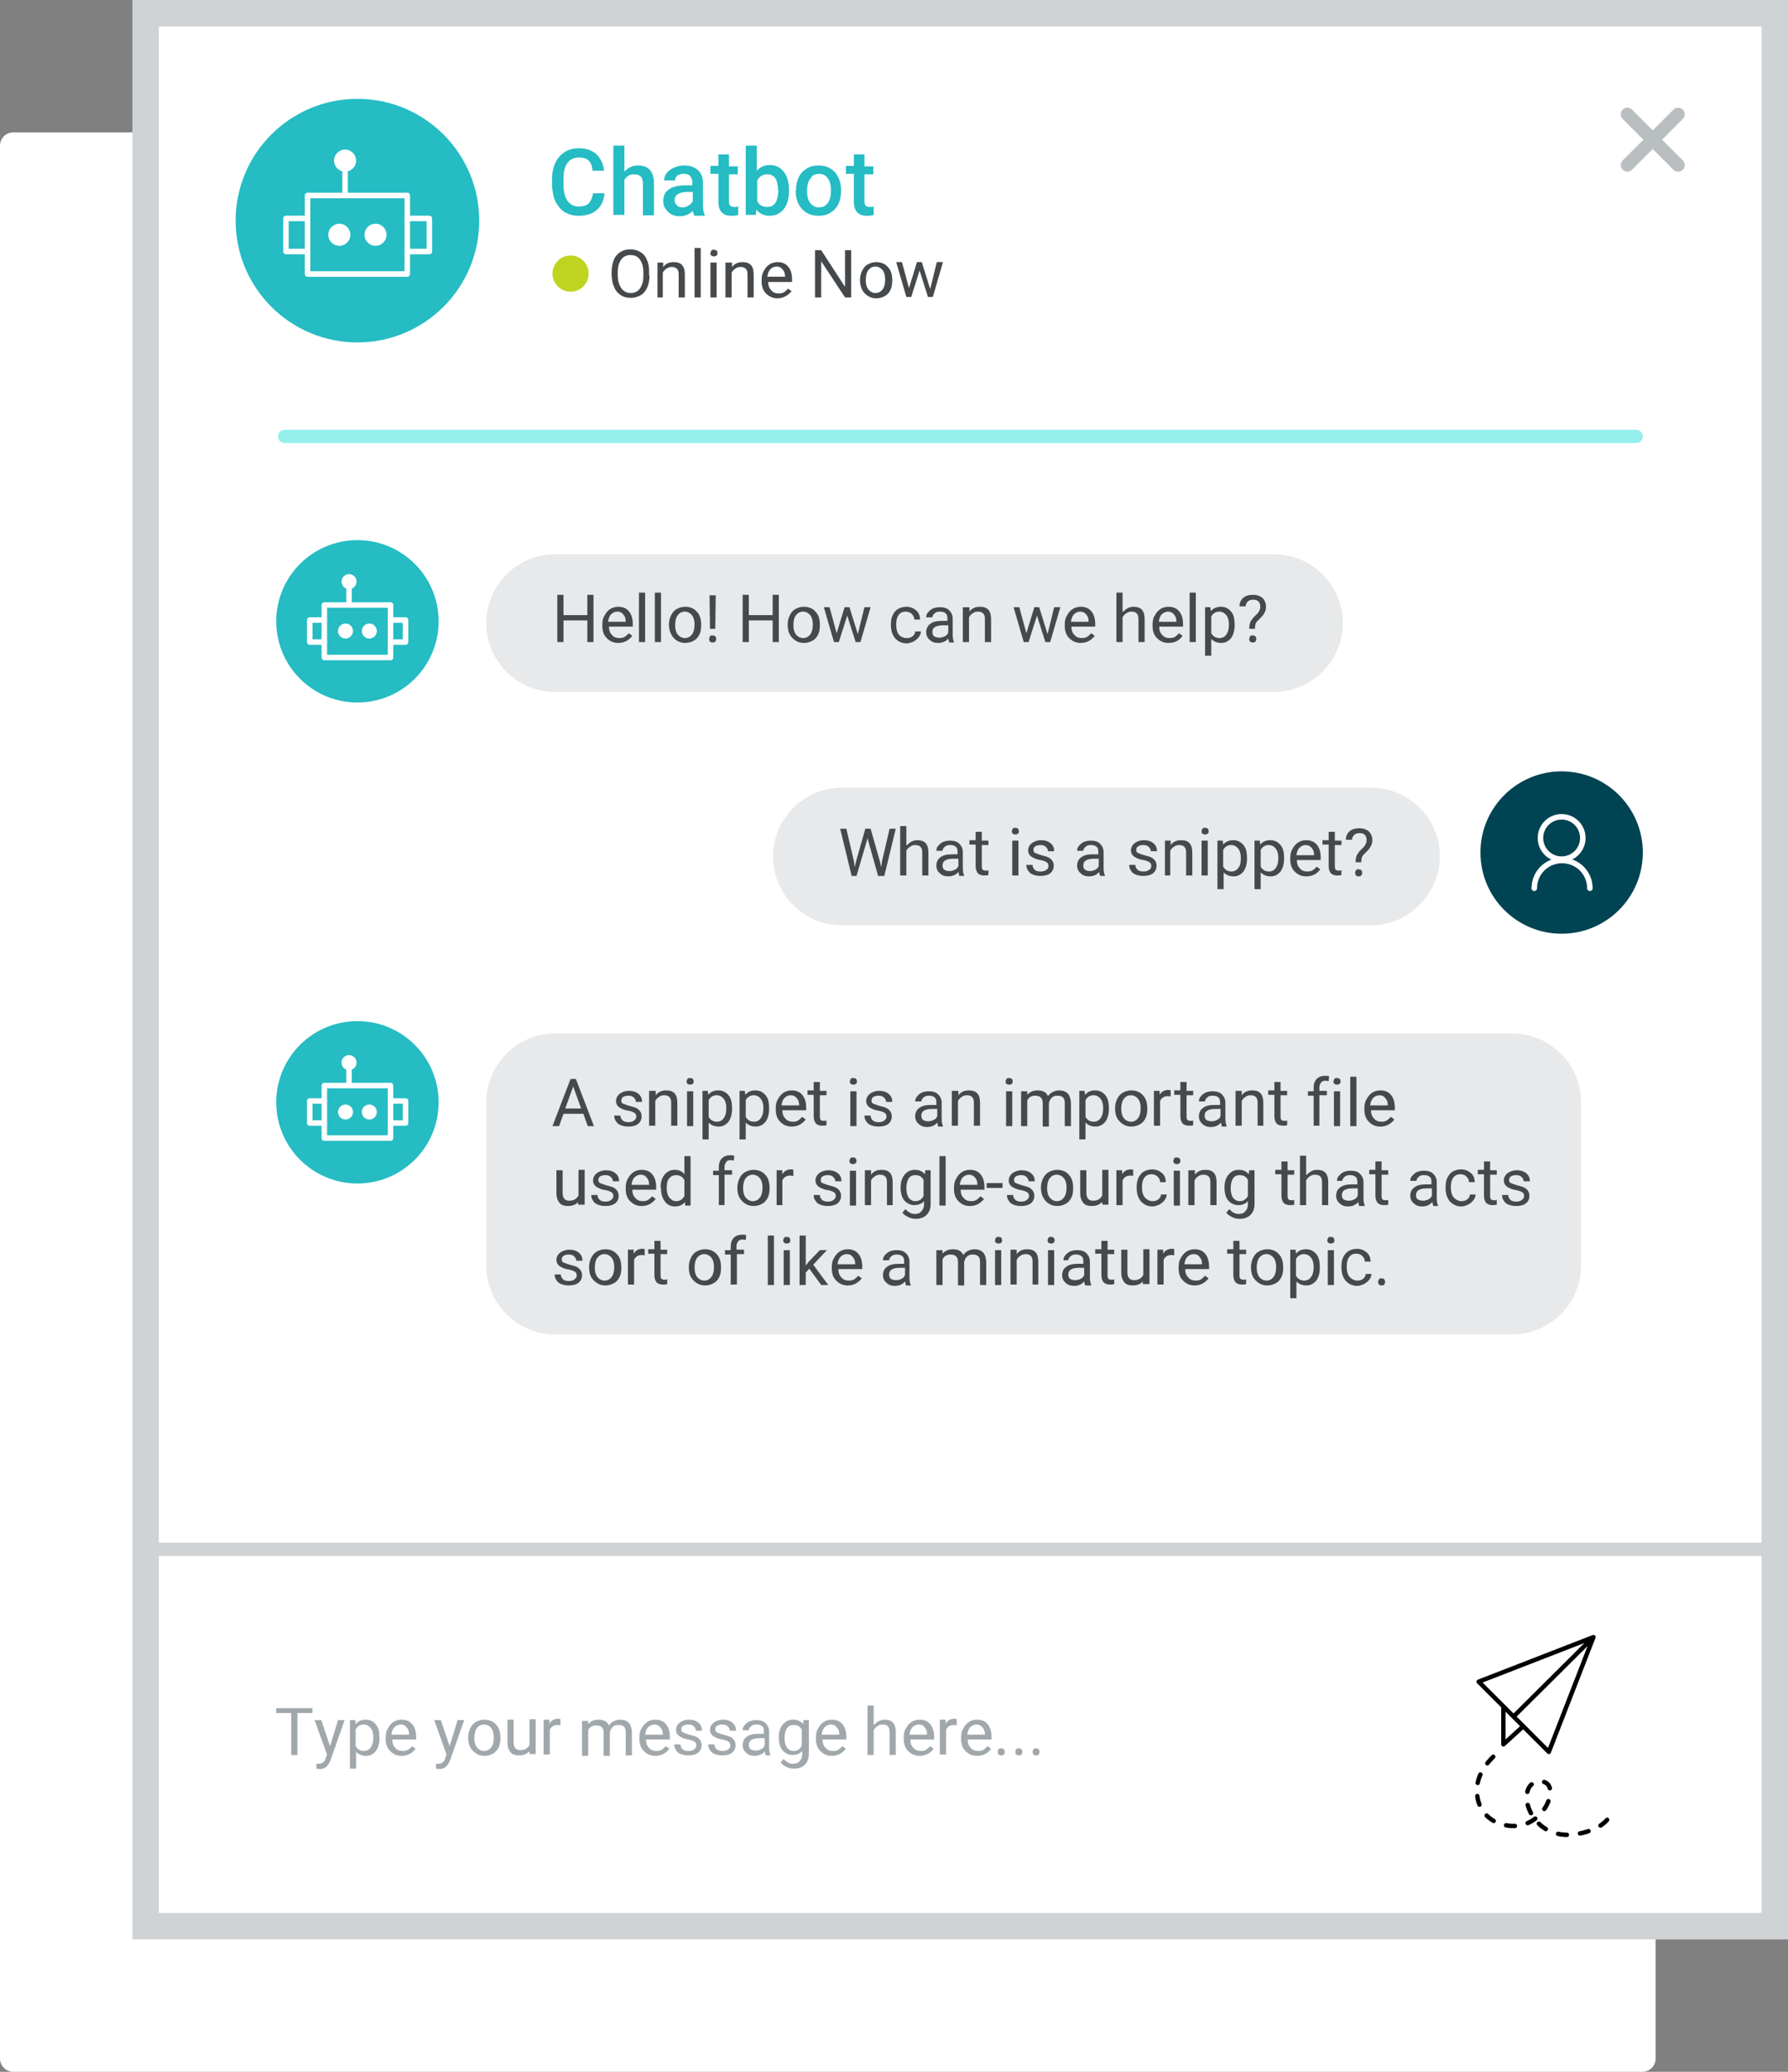 <svg xmlns="http://www.w3.org/2000/svg" width="405.2" height="469.5" overflow="visible">
  <rect width="100%" height="100%" fill="#808080" stroke="none"/>
  <defs/>
  <style>
    .st2{fill:#25bcc3}.st3{fill:#45494c}.st6{fill:#e8e9ea}.st7{fill:#a1a8ac}.st11,.st12,.st8{fill:none;stroke:#000;stroke-linecap:round;stroke-linejoin:round;stroke-miterlimit:10}.st11,.st12{stroke:#b9bec1;stroke-width:3}.st12{stroke:#fff;stroke-width:1.25}.st13{fill:#fff}
  </style>
  <g fill="#fff" stroke-width="6" stroke-miterlimit="10">
    <path stroke="#fff" stroke-linecap="round" stroke-linejoin="round" d="M3 33h369.2v433.5H3z"/>
    <path stroke="#d0d3d5" d="M33 3h369.2v433.5H33z"/>
  </g>
  <path class="st2" d="M137 43.9c-.2 1.6-.7 2.8-1.8 3.7-1 .9-2.4 1.3-4.1 1.3-1.2 0-2.2-.3-3.1-.8-.9-.6-1.6-1.4-2.1-2.4s-.7-2.2-.8-3.6v-1.4c0-1.4.2-2.6.7-3.7.5-1.1 1.2-1.9 2.1-2.5.9-.6 2-.9 3.2-.9 1.6 0 3 .4 4 1.3s1.6 2.2 1.8 3.8h-2.6c-.1-1.1-.4-1.8-.9-2.3-.5-.5-1.2-.7-2.2-.7-1.1 0-2 .4-2.6 1.2-.6.8-.9 2-.9 3.6v1.3c0 1.6.3 2.8.9 3.7.6.8 1.4 1.3 2.5 1.3 1 0 1.8-.2 2.3-.7s.8-1.2 1-2.3h2.6zM141.5 38.9c.8-.9 1.8-1.4 3.1-1.4 2.4 0 3.6 1.4 3.6 4.1v7.2h-2.5v-7.2c0-.8-.2-1.3-.5-1.6-.3-.3-.8-.5-1.5-.5-1 0-1.7.4-2.2 1.3v7.9H139V33h2.5v5.9zM157.3 48.8c-.1-.2-.2-.6-.3-1-.8.8-1.8 1.2-2.9 1.2-1.1 0-2-.3-2.7-1s-1.1-1.4-1.1-2.4c0-1.2.4-2.1 1.3-2.7.9-.6 2.1-.9 3.8-.9h1.5v-.7c0-.6-.2-1-.5-1.4s-.8-.5-1.5-.5c-.6 0-1 .1-1.4.4-.4.3-.5.6-.5 1.1h-2.5c0-.6.2-1.2.6-1.7s1-.9 1.6-1.2c.7-.3 1.5-.5 2.3-.5 1.3 0 2.3.3 3.1 1s1.2 1.6 1.2 2.8v5c0 1 .1 1.8.4 2.4v.2h-2.4zm-2.7-1.8c.5 0 1-.1 1.4-.4.4-.2.8-.6 1-1v-2.1h-1.3c-.9 0-1.6.2-2.1.5s-.7.8-.7 1.4c0 .5.2.9.5 1.1.2.3.7.5 1.2.5zM165.2 35v2.7h2v1.8h-2v6.2c0 .4.1.7.3.9.2.2.5.3.9.3.3 0 .6 0 .9-.1v1.9c-.6.2-1.1.2-1.6.2-1.9 0-2.9-1.1-2.9-3.2v-6.3H161v-1.8h1.8V35h2.4zM178.8 43.3c0 1.7-.4 3.1-1.2 4.1-.8 1-1.8 1.5-3.2 1.5-1.3 0-2.3-.5-3-1.4l-.1 1.2H169V33h2.5v5.7c.7-.8 1.7-1.3 2.9-1.3 1.4 0 2.4.5 3.2 1.5s1.2 2.4 1.2 4.2v.2zm-2.5-.2c0-1.2-.2-2.1-.6-2.7s-1-.9-1.8-.9c-1.1 0-1.8.5-2.3 1.4v4.6c.4 1 1.2 1.4 2.3 1.4.8 0 1.4-.3 1.8-.9.4-.6.6-1.5.7-2.6v-.3zM180.4 43.1c0-1.1.2-2.1.6-2.9.4-.9 1-1.5 1.8-2s1.7-.7 2.7-.7c1.5 0 2.7.5 3.6 1.4.9 1 1.4 2.2 1.5 3.8v.6c0 1.1-.2 2.1-.6 2.9-.4.9-1 1.5-1.8 2s-1.7.7-2.7.7c-1.6 0-2.8-.5-3.8-1.6-.9-1-1.4-2.4-1.4-4.2zm2.5.2c0 1.1.2 2 .7 2.7.5.6 1.1 1 2 1 .8 0 1.5-.3 2-1s.7-1.6.7-2.9c0-1.1-.2-2-.7-2.7-.5-.7-1.1-1-2-1-.8 0-1.5.3-1.9 1-.6.7-.8 1.6-.8 2.9zM195.9 35v2.7h2v1.8h-2v6.2c0 .4.1.7.3.9.2.2.5.3.9.3.3 0 .6 0 .9-.1v1.9c-.6.2-1.1.2-1.6.2-1.9 0-2.9-1.1-2.9-3.2v-6.3h-1.8v-1.8h1.8V35h2.4z"/>
  <path class="st3" d="M147.2 62.4c0 1-.2 2-.5 2.7s-.8 1.4-1.5 1.8-1.4.6-2.3.6c-.8 0-1.6-.2-2.2-.6-.6-.4-1.2-1-1.5-1.8-.4-.8-.5-1.6-.6-2.7v-.8c0-1 .2-1.9.5-2.7s.9-1.4 1.5-1.8c.7-.4 1.4-.6 2.2-.6.9 0 1.6.2 2.3.6.7.4 1.2 1 1.5 1.8.4.8.5 1.7.5 2.7v.8zm-1.4-.7c0-1.3-.3-2.2-.8-2.9-.5-.7-1.2-1-2.1-1-.9 0-1.6.3-2.1 1s-.8 1.6-.8 2.8v.8c0 1.2.3 2.2.8 2.9.5.7 1.2 1.1 2.1 1.1.9 0 1.6-.3 2.1-1s.8-1.6.8-2.8v-.9zM150.3 59.5v1c.6-.8 1.4-1.1 2.4-1.1 1.7 0 2.5.9 2.5 2.8v5.2h-1.4v-5.2c0-.6-.1-1-.4-1.3-.3-.3-.7-.4-1.2-.4-.4 0-.8.1-1.2.4s-.6.5-.8.9v5.6H149v-7.9h1.3zM158.8 67.4h-1.4V56.2h1.4v11.2zM161 57.4c0-.2.1-.4.2-.6.1-.2.3-.2.6-.2s.5.1.6.2.2.3.2.6-.1.4-.2.5-.3.2-.6.2-.5-.1-.6-.2c-.2-.1-.2-.3-.2-.5zm1.4 10H161v-7.9h1.4v7.9zM165.9 59.5v1c.6-.8 1.4-1.1 2.4-1.1 1.7 0 2.5.9 2.5 2.8v5.2h-1.4v-5.2c0-.6-.1-1-.4-1.3-.3-.3-.7-.4-1.2-.4-.4 0-.8.1-1.2.4s-.6.5-.8.9v5.6h-1.4v-7.9h1.5zM176.2 67.6c-1.1 0-1.9-.4-2.6-1.1-.7-.7-1-1.6-1-2.8v-.2c0-.8.1-1.5.5-2.1.3-.6.7-1.1 1.3-1.5.5-.3 1.1-.5 1.8-.5 1 0 1.8.3 2.4 1s.9 1.7.9 2.9v.6h-5.4c0 .8.2 1.4.7 1.9.4.5 1 .7 1.7.7.5 0 .9-.1 1.2-.3.3-.2.6-.5.9-.8l.8.6c-.9 1-1.9 1.6-3.2 1.6zm-.2-7.2c-.5 0-1 .2-1.4.6-.4.4-.6 1-.7 1.7h4v-.1c0-.7-.2-1.2-.6-1.6-.3-.4-.7-.6-1.3-.6zM192.9 67.4h-1.4l-5.4-8.2v8.2h-1.4V56.7h1.4l5.4 8.3v-8.3h1.4v10.7zM194.9 63.4c0-.8.2-1.5.5-2.1.3-.6.7-1.1 1.3-1.4.5-.3 1.2-.5 1.9-.5 1.1 0 2 .4 2.6 1.1.7.7 1 1.7 1 3v.1c0 .8-.1 1.5-.4 2.1-.3.6-.7 1.1-1.3 1.4-.5.3-1.2.5-1.9.5-1.1 0-1.9-.4-2.6-1.1-.8-.8-1.1-1.8-1.1-3.1zm1.3.1c0 .9.2 1.6.6 2.1.4.5 1 .8 1.6.8.7 0 1.2-.3 1.6-.8s.6-1.3.6-2.3c0-.9-.2-1.6-.6-2.1-.4-.5-1-.8-1.6-.8-.7 0-1.2.3-1.6.8s-.6 1.3-.6 2.3zM210.8 65.5l1.5-6.1h1.4l-2.3 7.9h-1.1l-1.9-6-1.9 6h-1.1l-2.3-7.9h1.3l1.6 5.9 1.8-5.9h1.1l1.9 6.1z"/>
  <path fill="none" stroke="#95efed" stroke-width="3" stroke-linecap="round" stroke-linejoin="round" stroke-miterlimit="10" d="M64.5 98.9h306.3"/>
  <path fill="none" stroke="#d0d3d5" stroke-width="3" stroke-linecap="round" stroke-linejoin="round" stroke-miterlimit="10" d="M34.5 351.1h366.3"/>
  <g>
    <path class="st6" d="M288.7 156.8H125.8c-8.6 0-15.6-7-15.6-15.6s7-15.6 15.6-15.6h162.9c8.6 0 15.6 7 15.6 15.6s-7 15.6-15.6 15.6z"/>
    <path class="st3" d="M134.5 145.5h-1.4v-4.9h-5.4v4.9h-1.4v-10.7h1.4v4.6h5.4v-4.6h1.4v10.7zM140.1 145.7c-1.1 0-1.9-.4-2.6-1.1-.7-.7-1-1.6-1-2.8v-.2c0-.8.1-1.5.5-2.1.3-.6.7-1.1 1.3-1.5.5-.3 1.1-.5 1.8-.5 1 0 1.8.3 2.4 1s.9 1.7.9 2.9v.6H138c0 .8.2 1.4.7 1.9.4.5 1 .7 1.7.7.5 0 .9-.1 1.2-.3.3-.2.6-.5.9-.8l.8.6c-.9 1.1-1.9 1.6-3.2 1.6zm-.2-7.1c-.5 0-1 .2-1.4.6-.4.4-.6 1-.7 1.7h4v-.1c0-.7-.2-1.2-.6-1.6-.3-.4-.7-.6-1.3-.6zM146.2 145.5h-1.4v-11.2h1.4v11.2zM149.8 145.5h-1.4v-11.2h1.4v11.2zM151.6 141.5c0-.8.2-1.5.5-2.1.3-.6.7-1.1 1.3-1.4.5-.3 1.2-.5 1.9-.5 1.1 0 2 .4 2.6 1.1.7.7 1 1.7 1 3v.1c0 .8-.1 1.5-.4 2.1-.3.6-.7 1.1-1.3 1.4-.5.3-1.2.5-1.9.5-1.1 0-1.9-.4-2.6-1.1-.7-.8-1.1-1.8-1.1-3.1zm1.4.2c0 .9.2 1.6.6 2.1.4.5 1 .8 1.6.8.7 0 1.2-.3 1.6-.8s.6-1.3.6-2.3c0-.9-.2-1.6-.6-2.1-.4-.5-1-.8-1.6-.8-.7 0-1.2.3-1.6.8s-.6 1.3-.6 2.3zM160.7 144.8c0-.2.1-.4.2-.6.1-.2.3-.2.6-.2s.5.1.6.2.2.3.2.6-.1.4-.2.6c-.1.1-.3.2-.6.2s-.5-.1-.6-.2c-.1-.1-.2-.3-.2-.6zm1.4-2.3h-1.2l-.1-7.6h1.4l-.1 7.6zM176.5 145.5h-1.4v-4.9h-5.4v4.9h-1.4v-10.7h1.4v4.6h5.4v-4.6h1.4v10.7zM178.5 141.5c0-.8.2-1.5.5-2.1.3-.6.7-1.1 1.3-1.4.5-.3 1.2-.5 1.9-.5 1.1 0 2 .4 2.6 1.1.7.7 1 1.7 1 3v.1c0 .8-.1 1.5-.4 2.1-.3.6-.7 1.1-1.3 1.4-.5.3-1.2.5-1.9.5-1.1 0-1.9-.4-2.6-1.1-.8-.8-1.1-1.8-1.1-3.1zm1.3.2c0 .9.2 1.6.6 2.1.4.5 1 .8 1.6.8.7 0 1.2-.3 1.6-.8s.6-1.3.6-2.3c0-.9-.2-1.6-.6-2.1-.4-.5-1-.8-1.6-.8-.7 0-1.2.3-1.6.8s-.6 1.3-.6 2.3zM194.4 143.7l1.5-6.1h1.4l-2.3 7.9h-1.1l-1.9-6-1.9 6H189l-2.3-7.9h1.3l1.6 5.9 1.8-5.9h1.1l1.9 6.1zM205.5 144.6c.5 0 .9-.1 1.3-.4s.6-.7.6-1.1h1.3c0 .5-.2.9-.5 1.3s-.7.7-1.2 1c-.5.2-1 .4-1.5.4-1.1 0-1.9-.4-2.6-1.1-.6-.7-1-1.7-1-3v-.2c0-.8.1-1.5.4-2.1s.7-1.1 1.2-1.4c.5-.3 1.2-.5 1.9-.5.9 0 1.6.3 2.2.8.6.5.9 1.2.9 2.1h-1.3c0-.5-.2-.9-.6-1.3-.3-.3-.8-.5-1.3-.5-.7 0-1.2.2-1.6.7-.4.5-.6 1.2-.6 2.1v.3c0 .9.2 1.6.6 2.1s1.1.8 1.8.8zM215.1 145.5c-.1-.2-.1-.4-.2-.8-.6.7-1.4 1-2.3 1-.8 0-1.4-.2-1.9-.7-.5-.4-.8-1-.8-1.7 0-.8.3-1.5.9-1.9.6-.5 1.5-.7 2.6-.7h1.3v-.6c0-.5-.1-.9-.4-1.1-.3-.3-.7-.4-1.3-.4-.5 0-.9.1-1.2.4s-.5.5-.5.9h-1.4c0-.4.1-.8.4-1.1.3-.4.7-.7 1.1-.9.5-.2 1-.3 1.6-.3.9 0 1.6.2 2.1.7.5.5.8 1.1.8 1.9v3.6c0 .7.1 1.3.3 1.7v.1h-1.1zm-2.2-1c.4 0 .8-.1 1.2-.3s.7-.5.8-.9v-1.6h-1.1c-1.7 0-2.5.5-2.5 1.5 0 .4.1.8.4 1s.7.3 1.2.3zM219.7 137.6v1c.6-.8 1.4-1.1 2.4-1.1 1.7 0 2.5.9 2.5 2.8v5.2h-1.4v-5.2c0-.6-.1-1-.4-1.3-.3-.3-.7-.4-1.2-.4-.4 0-.8.1-1.2.4s-.6.5-.8.9v5.6h-1.4v-7.9h1.5zM237.4 143.7l1.5-6.1h1.4l-2.3 7.9h-1.1l-1.9-6-1.9 6H232l-2.3-7.9h1.3l1.6 5.9 1.8-5.9h1.1l1.9 6.1zM244.9 145.7c-1.1 0-1.9-.4-2.6-1.1-.7-.7-1-1.6-1-2.8v-.2c0-.8.1-1.5.5-2.1.3-.6.7-1.1 1.3-1.5.5-.3 1.1-.5 1.8-.5 1 0 1.8.3 2.4 1s.9 1.7.9 2.9v.6h-5.4c0 .8.2 1.4.7 1.9.4.5 1 .7 1.7.7.5 0 .9-.1 1.2-.3.3-.2.6-.5.9-.8l.8.6c-.9 1.1-1.9 1.6-3.2 1.6zm-.1-7.1c-.5 0-1 .2-1.4.6-.4.4-.6 1-.7 1.7h4v-.1c0-.7-.2-1.2-.6-1.6-.3-.4-.8-.6-1.3-.6zM254.6 138.6c.6-.7 1.4-1.1 2.3-1.1 1.7 0 2.5.9 2.5 2.8v5.2H258v-5.2c0-.6-.1-1-.4-1.3-.3-.3-.7-.4-1.2-.4-.4 0-.8.1-1.2.4s-.6.5-.8.9v5.6H253v-11.2h1.4v4.3zM264.8 145.7c-1.1 0-1.9-.4-2.6-1.1-.7-.7-1-1.6-1-2.8v-.2c0-.8.1-1.5.5-2.1.3-.6.7-1.1 1.3-1.5.5-.3 1.1-.5 1.8-.5 1 0 1.8.3 2.4 1s.9 1.7.9 2.9v.6h-5.4c0 .8.2 1.4.7 1.9.4.5 1 .7 1.7.7.5 0 .9-.1 1.2-.3.3-.2.6-.5.9-.8l.8.6c-.8 1.1-1.8 1.6-3.2 1.6zm-.1-7.1c-.5 0-1 .2-1.4.6-.4.4-.6 1-.7 1.7h4v-.1c0-.7-.2-1.2-.6-1.6-.3-.4-.8-.6-1.3-.6zM271 145.5h-1.4v-11.2h1.4v11.2zM279.8 141.7c0 1.2-.3 2.2-.8 2.9-.6.7-1.3 1.1-2.2 1.1-1 0-1.7-.3-2.3-.9v3.8h-1.4v-11h1.2l.1.9c.6-.7 1.3-1 2.3-1 1 0 1.7.4 2.3 1.1.6.7.8 1.7.8 3v.1zm-1.3-.2c0-.9-.2-1.6-.6-2.1s-.9-.8-1.6-.8c-.8 0-1.4.4-1.8 1.1v3.8c.4.7 1 1.1 1.9 1.1.6 0 1.2-.3 1.5-.8.4-.5.6-1.3.6-2.3zM283.1 142.5c0-.6.1-1 .2-1.4.1-.3.4-.7.7-1.1l1-1c.4-.5.6-1 .6-1.5s-.1-.9-.4-1.2-.7-.4-1.2-.4-.9.1-1.2.4-.5.6-.5 1.1h-1.4c0-.8.3-1.4.8-1.9.6-.5 1.3-.7 2.2-.7.9 0 1.6.2 2.2.7.5.5.8 1.2.8 2 0 .9-.4 1.7-1.2 2.5l-.8.8c-.4.4-.5 1-.5 1.7h-1.3zm0 2.3c0-.2.1-.4.2-.6.1-.2.3-.2.6-.2s.5.1.6.2.2.3.2.6-.1.4-.2.6c-.1.1-.3.2-.6.2s-.5-.1-.6-.2c-.1-.1-.2-.3-.2-.6z"/>
  </g>
  <g>
    <path class="st7" d="M70.8 388.2h-3.4v9.5H66v-9.5h-3.4v-1.1h8.2v1.1zM74.8 395.7l1.8-5.9h1.5l-3.2 9.1c-.5 1.3-1.3 2-2.4 2h-.3l-.5-.1v-1.1h.4c.5 0 .8-.1 1.1-.3.3-.2.5-.5.6-1l.3-.8-2.8-7.8h1.5l2 5.9zM86 393.9c0 1.2-.3 2.2-.8 2.9-.6.7-1.3 1.1-2.2 1.1-1 0-1.7-.3-2.3-.9v3.8h-1.4v-11h1.2l.1.9c.6-.7 1.3-1 2.3-1 1 0 1.7.4 2.3 1.1.6.7.8 1.7.8 3v.1zm-1.4-.2c0-.9-.2-1.6-.6-2.1s-.9-.8-1.6-.8c-.8 0-1.4.4-1.8 1.1v3.8c.4.7 1 1.1 1.9 1.1.6 0 1.2-.3 1.5-.8.4-.5.6-1.3.6-2.3zM91 397.9c-1.1 0-1.9-.4-2.6-1.1-.7-.7-1-1.6-1-2.8v-.2c0-.8.1-1.5.5-2.1.3-.6.7-1.1 1.3-1.5.5-.3 1.1-.5 1.8-.5 1 0 1.8.3 2.4 1s.9 1.7.9 2.9v.6h-5.4c0 .8.2 1.4.7 1.9.4.5 1 .7 1.7.7.5 0 .9-.1 1.2-.3.3-.2.6-.5.9-.8l.8.6c-.9 1.1-1.9 1.6-3.2 1.6zm-.2-7.1c-.5 0-1 .2-1.4.6-.4.4-.6 1-.7 1.7h4v-.1c0-.7-.2-1.2-.6-1.6-.3-.4-.7-.6-1.3-.6zM101.9 395.7l1.8-5.9h1.5l-3.2 9.1c-.5 1.3-1.3 2-2.4 2h-.3l-.5-.1v-1.1h.4c.5 0 .8-.1 1.1-.3.3-.2.5-.5.6-1l.3-.8-2.8-7.8h1.5l2 5.9zM106.1 393.7c0-.8.2-1.5.5-2.1.3-.6.7-1.1 1.3-1.4.5-.3 1.2-.5 1.9-.5 1.1 0 2 .4 2.6 1.1.7.7 1 1.7 1 3v.1c0 .8-.1 1.5-.4 2.1-.3.6-.7 1.1-1.3 1.4-.5.3-1.2.5-1.9.5-1.1 0-1.9-.4-2.6-1.1-.8-.8-1.1-1.8-1.1-3.1zm1.4.2c0 .9.2 1.6.6 2.1.4.5 1 .8 1.6.8.7 0 1.2-.3 1.6-.8s.6-1.3.6-2.3c0-.9-.2-1.6-.6-2.1-.4-.5-1-.8-1.6-.8-.7 0-1.2.3-1.6.8s-.6 1.3-.6 2.3zM119.9 396.9c-.5.6-1.3.9-2.3.9-.8 0-1.5-.2-1.9-.7-.4-.5-.7-1.2-.7-2.2v-5.2h1.4v5.1c0 1.2.5 1.8 1.5 1.8s1.7-.4 2.1-1.2v-5.8h1.4v7.9h-1.3l-.2-.6zM127.1 391c-.2 0-.4-.1-.7-.1-.9 0-1.5.4-1.8 1.1v5.6h-1.4v-7.9h1.3v.9c.4-.7 1.1-1.1 1.9-1.1.3 0 .5 0 .6.1v1.4zM133.3 389.8v.9c.6-.7 1.4-1 2.4-1 1.1 0 1.9.4 2.3 1.3.3-.4.6-.7 1-.9.4-.2.9-.4 1.5-.4 1.7 0 2.6.9 2.7 2.8v5.3h-1.4v-5.2c0-.6-.1-1-.4-1.3s-.7-.4-1.3-.4c-.5 0-.9.1-1.3.5-.3.3-.5.7-.6 1.2v5.3h-1.4v-5.2c0-1.2-.6-1.7-1.7-1.7-.9 0-1.5.4-1.8 1.1v5.8h-1.4V390h1.4zM148.5 397.9c-1.1 0-1.9-.4-2.6-1.1-.7-.7-1-1.6-1-2.8v-.2c0-.8.1-1.5.5-2.1.3-.6.7-1.1 1.3-1.5.5-.3 1.1-.5 1.8-.5 1 0 1.8.3 2.4 1s.9 1.7.9 2.9v.6h-5.4c0 .8.2 1.4.7 1.9.4.5 1 .7 1.7.7.5 0 .9-.1 1.2-.3.3-.2.6-.5.9-.8l.8.6c-.9 1.1-1.9 1.6-3.2 1.6zm-.2-7.1c-.5 0-1 .2-1.4.6-.4.4-.6 1-.7 1.7h4v-.1c0-.7-.2-1.2-.6-1.6-.3-.4-.7-.6-1.3-.6zM157.8 395.6c0-.4-.1-.7-.4-.9-.3-.2-.8-.4-1.4-.5-.7-.1-1.2-.3-1.6-.5-.4-.2-.7-.4-.9-.7-.2-.3-.3-.6-.3-1 0-.6.3-1.2.8-1.6.5-.4 1.3-.7 2.1-.7.9 0 1.6.2 2.2.7.6.5.8 1.1.8 1.8h-1.4c0-.4-.2-.7-.5-1-.3-.3-.7-.4-1.2-.4s-.9.1-1.2.3-.4.5-.4.8c0 .3.1.6.4.7s.7.3 1.4.5 1.2.3 1.6.5.7.5.9.8c.2.3.3.7.3 1.1 0 .7-.3 1.3-.8 1.7s-1.3.6-2.2.6c-.6 0-1.2-.1-1.7-.3s-.9-.5-1.1-.9c-.3-.4-.4-.8-.4-1.3h1.4c0 .5.2.8.5 1.1.3.3.8.4 1.3.4s.9-.1 1.2-.3c.4-.3.6-.5.6-.9zM165.5 395.6c0-.4-.1-.7-.4-.9-.3-.2-.8-.4-1.4-.5-.7-.1-1.2-.3-1.6-.5-.4-.2-.7-.4-.9-.7-.2-.3-.3-.6-.3-1 0-.6.3-1.2.8-1.6.5-.4 1.3-.7 2.1-.7.9 0 1.6.2 2.2.7.6.5.8 1.1.8 1.8h-1.4c0-.4-.2-.7-.5-1-.3-.3-.7-.4-1.2-.4s-.9.1-1.2.3-.4.5-.4.8c0 .3.1.6.4.7s.7.3 1.4.5 1.2.3 1.6.5.7.5.9.8c.2.3.3.7.3 1.1 0 .7-.3 1.3-.8 1.7s-1.3.6-2.2.6c-.6 0-1.2-.1-1.7-.3s-.9-.5-1.1-.9c-.3-.4-.4-.8-.4-1.3h1.4c0 .5.2.8.5 1.1.3.3.8.4 1.3.4s.9-.1 1.2-.3c.5-.3.6-.5.6-.9zM173.5 397.7c-.1-.2-.1-.4-.2-.8-.6.7-1.4 1-2.3 1-.8 0-1.4-.2-1.9-.7-.5-.4-.8-1-.8-1.7 0-.8.3-1.5.9-1.9.6-.5 1.5-.7 2.6-.7h1.3v-.6c0-.5-.1-.9-.4-1.1-.3-.3-.7-.4-1.3-.4-.5 0-.9.1-1.2.4s-.5.5-.5.9h-1.4c0-.4.1-.8.4-1.1.3-.4.7-.7 1.1-.9.5-.2 1-.3 1.6-.3.9 0 1.6.2 2.1.7.5.5.8 1.1.8 1.9v3.6c0 .7.1 1.3.3 1.7v.1h-1.1zm-2.2-1c.4 0 .8-.1 1.2-.3s.7-.5.8-.9v-1.6h-1.1c-1.7 0-2.5.5-2.5 1.5 0 .4.1.8.4 1s.7.3 1.2.3zM176.5 393.7c0-1.2.3-2.2.9-2.9.6-.7 1.3-1.1 2.3-1.1 1 0 1.7.3 2.3 1l.1-.9h1.2v7.7c0 1-.3 1.8-.9 2.4-.6.6-1.4.9-2.5.9-.6 0-1.1-.1-1.7-.4s-1-.6-1.3-1l.7-.8c.6.7 1.3 1.1 2.1 1.1.7 0 1.2-.2 1.5-.6.4-.4.6-.9.6-1.6v-.7c-.5.6-1.3.9-2.2.9-.9 0-1.7-.4-2.3-1.1-.5-.6-.8-1.6-.8-2.9zm1.3.2c0 .9.2 1.6.5 2.1.4.5.9.8 1.5.8.9 0 1.5-.4 1.9-1.2V392c-.4-.8-1-1.1-1.9-1.1-.7 0-1.2.3-1.5.8s-.5 1.1-.5 2.2zM188.5 397.9c-1.1 0-1.9-.4-2.6-1.1-.7-.7-1-1.6-1-2.8v-.2c0-.8.1-1.5.5-2.1.3-.6.7-1.1 1.3-1.5.5-.3 1.1-.5 1.8-.5 1 0 1.8.3 2.4 1s.9 1.7.9 2.9v.6h-5.4c0 .8.2 1.4.7 1.9.4.5 1 .7 1.7.7.5 0 .9-.1 1.2-.3.3-.2.6-.5.9-.8l.8.6c-.9 1.1-1.9 1.6-3.2 1.6zm-.2-7.1c-.5 0-1 .2-1.4.6-.4.4-.6 1-.7 1.7h4v-.1c0-.7-.2-1.2-.6-1.6-.3-.4-.7-.6-1.3-.6zM198.2 390.8c.6-.7 1.4-1.1 2.3-1.1 1.7 0 2.5.9 2.5 2.8v5.2h-1.4v-5.2c0-.6-.1-1-.4-1.3-.3-.3-.7-.4-1.2-.4-.4 0-.8.1-1.2.4s-.6.5-.8.9v5.6h-1.4v-11.2h1.4v4.3zM208.4 397.9c-1.1 0-1.9-.4-2.6-1.1-.7-.7-1-1.6-1-2.8v-.2c0-.8.1-1.5.5-2.1.3-.6.7-1.1 1.3-1.5.5-.3 1.1-.5 1.8-.5 1 0 1.8.3 2.4 1s.9 1.7.9 2.9v.6h-5.4c0 .8.2 1.4.7 1.9.4.5 1 .7 1.7.7.5 0 .9-.1 1.2-.3.3-.2.6-.5.9-.8l.8.6c-.9 1.1-1.9 1.6-3.2 1.6zm-.2-7.1c-.5 0-1 .2-1.4.6-.4.4-.6 1-.7 1.7h4v-.1c0-.7-.2-1.2-.6-1.6-.2-.4-.7-.6-1.3-.6zM216.9 391c-.2 0-.4-.1-.7-.1-.9 0-1.5.4-1.8 1.1v5.6H213v-7.9h1.3v.9c.4-.7 1.1-1.1 1.9-1.1.3 0 .5 0 .6.1v1.4zM221.4 397.9c-1.1 0-1.9-.4-2.6-1.1-.7-.7-1-1.6-1-2.8v-.2c0-.8.1-1.5.5-2.1.3-.6.7-1.1 1.3-1.5.5-.3 1.1-.5 1.8-.5 1 0 1.8.3 2.4 1s.9 1.7.9 2.9v.6h-5.4c0 .8.2 1.4.7 1.9.4.5 1 .7 1.7.7.5 0 .9-.1 1.2-.3.3-.2.6-.5.9-.8l.8.6c-.8 1.1-1.8 1.6-3.2 1.6zm-.1-7.1c-.5 0-1 .2-1.4.6-.4.4-.6 1-.7 1.7h4v-.1c0-.7-.2-1.2-.6-1.6-.3-.4-.8-.6-1.3-.6zM226.1 397c0-.2.1-.4.2-.6.1-.2.3-.2.6-.2s.5.1.6.2c.1.2.2.4.2.6 0 .2-.1.4-.2.6-.1.2-.4.2-.6.2s-.5-.1-.6-.2c-.1-.2-.2-.4-.2-.6zM230.1 397c0-.2.1-.4.2-.6.1-.2.3-.2.6-.2s.5.1.6.2c.1.2.2.4.2.6 0 .2-.1.4-.2.6-.1.2-.4.2-.6.2s-.5-.1-.6-.2c-.2-.2-.2-.4-.2-.6zM234 397c0-.2.1-.4.2-.6.1-.2.3-.2.6-.2s.5.1.6.2c.1.2.2.4.2.6 0 .2-.1.4-.2.6-.1.2-.4.2-.6.2s-.5-.1-.6-.2c-.1-.2-.2-.4-.2-.6z"/>
  </g>
  <path class="st6" d="M358.3 286.8c0 8.6-7 15.6-15.6 15.6H125.8c-8.6 0-15.6-7-15.6-15.6v-37c0-8.6 7-15.6 15.6-15.6h216.9c8.6 0 15.6 7 15.6 15.6v37z"/>
  <g>
    <path class="st3" d="M132.2 252.4h-4.5l-1 2.8h-1.5l4.1-10.7h1.2l4.1 10.7h-1.4l-1-2.8zm-4.1-1.2h3.6l-1.8-5-1.8 5zM144.2 253.1c0-.4-.1-.7-.4-.9-.3-.2-.8-.4-1.4-.5-.7-.1-1.2-.3-1.6-.5-.4-.2-.7-.4-.9-.7-.2-.3-.3-.6-.3-1 0-.6.3-1.2.8-1.6.5-.4 1.3-.7 2.1-.7.9 0 1.6.2 2.2.7.6.5.8 1.1.8 1.8h-1.4c0-.4-.2-.7-.5-1-.3-.3-.7-.4-1.2-.4s-.9.1-1.2.3-.4.5-.4.8c0 .3.1.6.4.7s.7.3 1.4.5 1.2.3 1.6.5.7.5.9.8c.2.3.3.7.3 1.1 0 .7-.3 1.3-.8 1.7s-1.3.6-2.2.6c-.6 0-1.2-.1-1.7-.3s-.9-.5-1.1-.9c-.3-.4-.4-.8-.4-1.3h1.4c0 .5.2.8.5 1.1.3.3.8.4 1.3.4s.9-.1 1.2-.3c.4-.3.6-.6.6-.9zM148.6 247.2v1c.6-.8 1.4-1.1 2.4-1.1 1.7 0 2.5.9 2.5 2.8v5.2h-1.4v-5.2c0-.6-.1-1-.4-1.3-.3-.3-.7-.4-1.2-.4-.4 0-.8.1-1.2.4s-.6.5-.8.9v5.6h-1.4v-7.9h1.5zM155.6 245.1c0-.2.1-.4.2-.6.1-.2.3-.2.6-.2s.5.1.6.2.2.3.2.6-.1.4-.2.5-.3.2-.6.2-.5-.1-.6-.2c-.1-.1-.2-.2-.2-.5zm1.5 10.1h-1.4v-7.9h1.4v7.9zM165.9 251.3c0 1.2-.3 2.2-.8 2.9-.6.7-1.3 1.1-2.2 1.1-1 0-1.7-.3-2.3-.9v3.8h-1.4v-11h1.2l.1.9c.6-.7 1.3-1 2.3-1 1 0 1.7.4 2.3 1.1.6.7.8 1.7.8 3v.1zm-1.3-.2c0-.9-.2-1.6-.6-2.1s-.9-.8-1.6-.8c-.8 0-1.4.4-1.8 1.1v3.8c.4.7 1 1.1 1.9 1.1.6 0 1.2-.3 1.5-.8.4-.5.6-1.2.6-2.3zM174.3 251.3c0 1.2-.3 2.2-.8 2.9-.6.7-1.3 1.1-2.2 1.1-1 0-1.7-.3-2.3-.9v3.8h-1.4v-11h1.2l.1.9c.6-.7 1.3-1 2.3-1 1 0 1.7.4 2.3 1.1.6.7.8 1.7.8 3v.1zm-1.3-.2c0-.9-.2-1.6-.6-2.1s-.9-.8-1.6-.8c-.8 0-1.4.4-1.8 1.1v3.8c.4.7 1 1.1 1.9 1.1.6 0 1.2-.3 1.5-.8.4-.5.6-1.2.6-2.3zM179.4 255.3c-1.1 0-1.9-.4-2.6-1.1-.7-.7-1-1.6-1-2.8v-.2c0-.8.1-1.5.5-2.1.3-.6.7-1.1 1.3-1.5.5-.3 1.1-.5 1.8-.5 1 0 1.8.3 2.4 1s.9 1.7.9 2.9v.6h-5.4c0 .8.2 1.4.7 1.9.4.5 1 .7 1.7.7.5 0 .9-.1 1.2-.3.3-.2.6-.5.9-.8l.8.6c-.9 1.1-1.9 1.6-3.2 1.6zm-.2-7.1c-.5 0-1 .2-1.4.6-.4.4-.6 1-.7 1.7h4v-.1c0-.7-.2-1.2-.6-1.6-.3-.4-.8-.6-1.3-.6zM185.8 245.3v1.9h1.5v1h-1.5v4.9c0 .3.1.6.2.7s.4.2.7.2c.2 0 .4 0 .6-.1v1.1c-.4.1-.7.1-1 .1-.6 0-1.1-.2-1.4-.5-.3-.4-.5-.9-.5-1.6v-4.9H183v-1h1.4v-1.9h1.4zM192.6 245.1c0-.2.1-.4.2-.6.1-.2.3-.2.6-.2s.5.1.6.2.2.3.2.6-.1.4-.2.5-.3.2-.6.2-.5-.1-.6-.2c-.1-.1-.2-.2-.2-.5zm1.5 10.1h-1.4v-7.9h1.4v7.9zM200.9 253.1c0-.4-.1-.7-.4-.9-.3-.2-.8-.4-1.4-.5-.7-.1-1.2-.3-1.6-.5-.4-.2-.7-.4-.9-.7-.2-.3-.3-.6-.3-1 0-.6.3-1.2.8-1.6.5-.4 1.3-.7 2.1-.7.9 0 1.6.2 2.2.7.6.5.8 1.1.8 1.8h-1.4c0-.4-.2-.7-.5-1-.3-.3-.7-.4-1.2-.4s-.9.1-1.2.3-.4.5-.4.8c0 .3.1.6.4.7s.7.3 1.4.5 1.2.3 1.6.5.7.5.9.8c.2.3.3.7.3 1.1 0 .7-.3 1.3-.8 1.7s-1.3.6-2.2.6c-.6 0-1.2-.1-1.7-.3s-.9-.5-1.1-.9c-.3-.4-.4-.8-.4-1.3h1.4c0 .5.2.8.5 1.1.3.3.8.4 1.3.4s.9-.1 1.2-.3c.4-.3.6-.6.6-.9zM212.6 255.2c-.1-.2-.1-.4-.2-.8-.6.7-1.4 1-2.3 1-.8 0-1.4-.2-1.9-.7-.5-.4-.8-1-.8-1.7 0-.8.3-1.5.9-1.9.6-.5 1.5-.7 2.6-.7h1.3v-.6c0-.5-.1-.9-.4-1.1-.3-.3-.7-.4-1.3-.4-.5 0-.9.1-1.2.4s-.5.5-.5.9h-1.4c0-.4.1-.8.4-1.1.3-.4.7-.7 1.1-.9.5-.2 1-.3 1.6-.3.9 0 1.6.2 2.1.7.5.5.8 1.1.8 1.9v3.6c0 .7.1 1.3.3 1.7v.1h-1.1zm-2.2-1.1c.4 0 .8-.1 1.2-.3s.7-.5.8-.9v-1.6h-1.1c-1.7 0-2.5.5-2.5 1.5 0 .4.1.8.4 1s.7.3 1.2.3zM217.2 247.2v1c.6-.8 1.4-1.1 2.4-1.1 1.7 0 2.5.9 2.5 2.8v5.2h-1.4v-5.2c0-.6-.1-1-.4-1.3-.3-.3-.7-.4-1.2-.4-.4 0-.8.1-1.2.4s-.6.5-.8.9v5.6h-1.4v-7.9h1.5zM227.9 245.1c0-.2.1-.4.2-.6.1-.2.3-.2.6-.2s.5.1.6.2.2.3.2.6-.1.4-.2.5-.3.2-.6.2-.5-.1-.6-.2c-.2-.1-.2-.2-.2-.5zm1.4 10.1H228v-7.9h1.4v7.9zM232.8 247.2v.9c.6-.7 1.4-1 2.4-1 1.1 0 1.9.4 2.3 1.3.3-.4.6-.7 1-.9.4-.2.9-.4 1.5-.4 1.7 0 2.6.9 2.7 2.8v5.3h-1.4V250c0-.6-.1-1-.4-1.3s-.7-.4-1.3-.4c-.5 0-.9.1-1.3.5-.3.3-.5.7-.6 1.2v5.3h-1.4V250c0-1.2-.6-1.7-1.7-1.7-.9 0-1.5.4-1.8 1.1v5.8h-1.4v-7.9h1.4zM251.3 251.3c0 1.2-.3 2.2-.8 2.9-.6.7-1.3 1.1-2.2 1.1-1 0-1.7-.3-2.3-.9v3.8h-1.4v-11h1.2l.1.9c.6-.7 1.3-1 2.3-1 1 0 1.7.4 2.3 1.1.6.7.8 1.7.8 3v.1zm-1.3-.2c0-.9-.2-1.6-.6-2.1s-.9-.8-1.6-.8c-.8 0-1.4.4-1.8 1.1v3.8c.4.7 1 1.1 1.9 1.1.6 0 1.2-.3 1.5-.8.4-.5.6-1.2.6-2.3zM252.7 251.1c0-.8.2-1.5.5-2.1.3-.6.7-1.1 1.3-1.4.5-.3 1.2-.5 1.9-.5 1.1 0 2 .4 2.6 1.1.7.7 1 1.7 1 3v.1c0 .8-.1 1.5-.4 2.1-.3.6-.7 1.1-1.3 1.4-.5.3-1.2.5-1.9.5-1.1 0-1.9-.4-2.6-1.1-.8-.8-1.1-1.7-1.1-3.1zm1.4.2c0 .9.2 1.6.6 2.1.4.5 1 .8 1.6.8.7 0 1.2-.3 1.6-.8s.6-1.3.6-2.3c0-.9-.2-1.6-.6-2.1-.4-.5-1-.8-1.6-.8-.7 0-1.2.3-1.6.8s-.6 1.3-.6 2.3zM265.4 248.5c-.2 0-.4-.1-.7-.1-.9 0-1.5.4-1.8 1.1v5.6h-1.4v-7.9h1.3v.9c.4-.7 1.1-1.1 1.9-1.1.3 0 .5 0 .6.1v1.4zM268.9 245.3v1.9h1.5v1h-1.5v4.9c0 .3.1.6.2.7s.4.2.7.2c.2 0 .4 0 .6-.1v1.1c-.4.1-.7.1-1 .1-.6 0-1.1-.2-1.4-.5-.3-.4-.5-.9-.5-1.6v-4.9h-1.4v-1h1.4v-1.9h1.4zM276.9 255.2c-.1-.2-.1-.4-.2-.8-.6.7-1.4 1-2.3 1-.8 0-1.4-.2-1.9-.7-.5-.4-.8-1-.8-1.7 0-.8.3-1.5.9-1.9.6-.5 1.5-.7 2.6-.7h1.3v-.6c0-.5-.1-.9-.4-1.1-.3-.3-.7-.4-1.3-.4-.5 0-.9.1-1.2.4s-.5.5-.5.9h-1.4c0-.4.1-.8.4-1.1.3-.4.7-.7 1.1-.9.5-.2 1-.3 1.6-.3.9 0 1.6.2 2.1.7.5.5.8 1.1.8 1.9v3.6c0 .7.1 1.3.3 1.7v.1h-1.1zm-2.3-1.1c.4 0 .8-.1 1.2-.3s.7-.5.8-.9v-1.6h-1.1c-1.7 0-2.5.5-2.5 1.5 0 .4.1.8.4 1s.8.3 1.2.3zM281.4 247.2v1c.6-.8 1.4-1.1 2.4-1.1 1.7 0 2.5.9 2.5 2.8v5.2H285v-5.2c0-.6-.1-1-.4-1.3-.3-.3-.7-.4-1.2-.4-.4 0-.8.1-1.2.4s-.6.5-.8.9v5.6H280v-7.9h1.4zM290.2 245.3v1.9h1.5v1h-1.5v4.9c0 .3.1.6.2.7s.4.2.7.2c.2 0 .4 0 .6-.1v1.1c-.4.1-.7.1-1 .1-.6 0-1.1-.2-1.4-.5-.3-.4-.5-.9-.5-1.6v-4.9h-1.4v-1h1.4v-1.9h1.4zM297.7 255.2v-6.9h-1.3v-1h1.3v-.8c0-.8.2-1.5.7-2s1.1-.7 1.9-.7c.3 0 .6 0 .9.1l-.1 1.1c-.2 0-.5-.1-.7-.1-.4 0-.8.1-1 .4-.2.3-.4.6-.4 1.1v.8h1.7v1H299v6.9h-1.3zM302.2 245.1c0-.2.1-.4.2-.6.1-.2.3-.2.6-.2s.5.1.6.2.2.3.2.6-.1.4-.2.5-.3.2-.6.2-.5-.1-.6-.2c-.1-.1-.2-.2-.2-.5zm1.5 10.1h-1.4v-7.9h1.4v7.9zM307.3 255.2H306V244h1.4v11.2zM312.8 255.3c-1.1 0-1.9-.4-2.6-1.1-.7-.7-1-1.6-1-2.8v-.2c0-.8.1-1.5.5-2.1.3-.6.7-1.1 1.3-1.5.5-.3 1.1-.5 1.8-.5 1 0 1.8.3 2.4 1s.9 1.7.9 2.9v.6h-5.4c0 .8.2 1.4.7 1.9.4.5 1 .7 1.7.7.5 0 .9-.1 1.2-.3.3-.2.6-.5.9-.8l.8.6c-.9 1.1-1.9 1.6-3.2 1.6zm-.2-7.1c-.5 0-1 .2-1.4.6-.4.4-.6 1-.7 1.7h4v-.1c0-.7-.2-1.2-.6-1.6-.3-.4-.7-.6-1.3-.6zM131 272.4c-.5.6-1.3.9-2.3.9-.8 0-1.5-.2-1.9-.7-.4-.5-.7-1.2-.7-2.2v-5.2h1.4v5.1c0 1.2.5 1.8 1.5 1.8s1.7-.4 2.1-1.2v-5.8h1.4v7.9H131v-.6zM139 271.1c0-.4-.1-.7-.4-.9-.3-.2-.8-.4-1.4-.5-.7-.1-1.2-.3-1.6-.5-.4-.2-.7-.4-.9-.7-.2-.3-.3-.6-.3-1 0-.6.3-1.2.8-1.6.5-.4 1.3-.7 2.1-.7.9 0 1.6.2 2.2.7.6.5.8 1.1.8 1.8h-1.4c0-.4-.2-.7-.5-1-.3-.3-.7-.4-1.2-.4s-.9.1-1.2.3-.4.5-.4.8c0 .3.1.6.4.7s.7.3 1.4.5 1.2.3 1.6.5.7.5.9.8c.2.3.3.7.3 1.1 0 .7-.3 1.3-.8 1.7s-1.3.6-2.2.6c-.6 0-1.2-.1-1.7-.3s-.9-.5-1.1-.9c-.3-.4-.4-.8-.4-1.3h1.4c0 .5.2.8.5 1.1.3.3.8.4 1.3.4s.9-.1 1.2-.3c.4-.3.6-.6.6-.9zM145.4 273.3c-1.1 0-1.9-.4-2.6-1.1-.7-.7-1-1.6-1-2.8v-.2c0-.8.1-1.5.5-2.1.3-.6.7-1.1 1.3-1.5.5-.3 1.1-.5 1.8-.5 1 0 1.8.3 2.4 1s.9 1.7.9 2.9v.6h-5.4c0 .8.2 1.4.7 1.9.4.5 1 .7 1.7.7.5 0 .9-.1 1.2-.3.3-.2.6-.5.9-.8l.8.6c-.9 1.1-1.9 1.6-3.2 1.6zm-.2-7.1c-.5 0-1 .2-1.4.6-.4.4-.6 1-.7 1.7h4v-.1c0-.7-.2-1.2-.6-1.6-.3-.4-.7-.6-1.3-.6zM149.7 269.1c0-1.2.3-2.2.9-2.9.6-.7 1.3-1.1 2.3-1.1.9 0 1.7.3 2.2 1V262h1.4v11.2h-1.2l-.1-.8c-.5.7-1.3 1-2.3 1-.9 0-1.7-.4-2.2-1.1-.6-.8-.9-1.7-.9-2.9v-.3zm1.4.2c0 .9.2 1.6.6 2.1s.9.8 1.5.8c.9 0 1.5-.4 1.9-1.2v-3.6c-.4-.7-1-1.1-1.9-1.1-.7 0-1.2.3-1.6.8s-.5 1.2-.5 2.2zM162.9 273.2v-6.9h-1.3v-1h1.3v-.8c0-.8.2-1.5.7-2s1.1-.7 1.9-.7c.3 0 .6 0 .9.1l-.1 1.1c-.2 0-.5-.1-.7-.1-.4 0-.8.1-1 .4-.2.3-.4.6-.4 1.1v.8h1.7v1h-1.7v6.9h-1.3zM167.1 269.1c0-.8.2-1.5.5-2.1.3-.6.7-1.1 1.3-1.4.5-.3 1.2-.5 1.9-.5 1.1 0 2 .4 2.6 1.1.7.7 1 1.7 1 3v.1c0 .8-.1 1.5-.4 2.1-.3.6-.7 1.1-1.3 1.4-.5.3-1.2.5-1.9.5-1.1 0-1.9-.4-2.6-1.1-.8-.8-1.1-1.7-1.1-3.1zm1.3.2c0 .9.2 1.6.6 2.1.4.5 1 .8 1.6.8.7 0 1.2-.3 1.6-.8s.6-1.3.6-2.3c0-.9-.2-1.6-.6-2.1-.4-.5-1-.8-1.6-.8-.7 0-1.2.3-1.6.8s-.6 1.3-.6 2.3zM179.8 266.5c-.2 0-.4-.1-.7-.1-.9 0-1.5.4-1.8 1.1v5.6H176v-7.9h1.3v.9c.4-.7 1.1-1.1 1.9-1.1.3 0 .5 0 .6.1v1.4zM189.4 271.1c0-.4-.1-.7-.4-.9-.3-.2-.8-.4-1.4-.5-.7-.1-1.2-.3-1.6-.5-.4-.2-.7-.4-.9-.7-.2-.3-.3-.6-.3-1 0-.6.3-1.2.8-1.6.5-.4 1.3-.7 2.1-.7.9 0 1.6.2 2.2.7.6.5.8 1.1.8 1.8h-1.4c0-.4-.2-.7-.5-1-.3-.3-.7-.4-1.2-.4s-.9.1-1.2.3-.4.5-.4.8c0 .3.1.6.4.7s.7.3 1.4.5 1.2.3 1.6.5.7.5.9.8c.2.3.3.7.3 1.1 0 .7-.3 1.3-.8 1.7s-1.3.6-2.2.6c-.6 0-1.2-.1-1.7-.3s-.9-.5-1.1-.9c-.3-.4-.4-.8-.4-1.3h1.4c0 .5.2.8.5 1.1.3.3.8.4 1.3.4s.9-.1 1.2-.3c.4-.3.6-.6.6-.9zM192.5 263.1c0-.2.1-.4.2-.6.1-.2.3-.2.6-.2s.5.1.6.2.2.3.2.6-.1.4-.2.5-.3.2-.6.2-.5-.1-.6-.2c-.1-.1-.2-.2-.2-.5zm1.5 10.1h-1.4v-7.9h1.4v7.9zM197.4 265.2v1c.6-.8 1.4-1.1 2.4-1.1 1.7 0 2.5.9 2.5 2.8v5.2H201v-5.2c0-.6-.1-1-.4-1.3-.3-.3-.7-.4-1.2-.4-.4 0-.8.1-1.2.4s-.6.5-.8.9v5.6H196v-7.9h1.4zM204.1 269.1c0-1.2.3-2.2.9-2.9.6-.7 1.3-1.1 2.3-1.1 1 0 1.7.3 2.3 1l.1-.9h1.2v7.7c0 1-.3 1.8-.9 2.4-.6.6-1.4.9-2.5.9-.6 0-1.1-.1-1.7-.4s-1-.6-1.3-1l.7-.8c.6.7 1.3 1.1 2.1 1.1.7 0 1.2-.2 1.5-.6.4-.4.6-.9.6-1.6v-.7c-.5.6-1.3.9-2.2.9-.9 0-1.7-.4-2.3-1.1-.5-.6-.8-1.6-.8-2.9zm1.3.2c0 .9.2 1.6.5 2.1.4.5.9.8 1.5.8.9 0 1.5-.4 1.9-1.2v-3.6c-.4-.8-1-1.1-1.9-1.1-.7 0-1.2.3-1.5.8s-.5 1.2-.5 2.2zM214.3 273.2h-1.4V262h1.4v11.2zM219.8 273.3c-1.1 0-1.9-.4-2.6-1.1-.7-.7-1-1.6-1-2.8v-.2c0-.8.1-1.5.5-2.1.3-.6.7-1.1 1.3-1.5.5-.3 1.1-.5 1.8-.5 1 0 1.8.3 2.4 1s.9 1.7.9 2.9v.6h-5.4c0 .8.2 1.4.7 1.9.4.5 1 .7 1.7.7.5 0 .9-.1 1.2-.3.3-.2.6-.5.9-.8l.8.6c-.9 1.1-1.9 1.6-3.2 1.6zm-.2-7.1c-.5 0-1 .2-1.4.6-.4.4-.6 1-.7 1.7h4v-.1c0-.7-.2-1.2-.6-1.6-.3-.4-.8-.6-1.3-.6zM227.2 269.2h-3.6v-1.1h3.6v1.1zM233.2 271.1c0-.4-.1-.7-.4-.9-.3-.2-.8-.4-1.4-.5-.7-.1-1.2-.3-1.6-.5-.4-.2-.7-.4-.9-.7-.2-.3-.3-.6-.3-1 0-.6.3-1.2.8-1.6.5-.4 1.3-.7 2.1-.7.9 0 1.6.2 2.2.7.6.5.8 1.1.8 1.8h-1.4c0-.4-.2-.7-.5-1-.3-.3-.7-.4-1.2-.4s-.9.1-1.2.3-.4.5-.4.8c0 .3.1.6.4.7s.7.3 1.4.5 1.2.3 1.6.5.7.5.9.8c.2.3.3.7.3 1.1 0 .7-.3 1.3-.8 1.7s-1.3.6-2.2.6c-.6 0-1.2-.1-1.7-.3s-.9-.5-1.1-.9c-.3-.4-.4-.8-.4-1.3h1.4c0 .5.2.8.5 1.1.3.3.8.4 1.3.4s.9-.1 1.2-.3c.4-.3.6-.6.6-.9zM235.9 269.1c0-.8.2-1.5.5-2.1.3-.6.7-1.1 1.3-1.4.5-.3 1.2-.5 1.9-.5 1.1 0 2 .4 2.6 1.1.7.7 1 1.7 1 3v.1c0 .8-.1 1.5-.4 2.1-.3.6-.7 1.1-1.3 1.4-.5.3-1.2.5-1.9.5-1.1 0-1.9-.4-2.6-1.1-.7-.8-1.1-1.7-1.1-3.1zm1.4.2c0 .9.2 1.6.6 2.1.4.5 1 .8 1.6.8.7 0 1.2-.3 1.6-.8s.6-1.3.6-2.3c0-.9-.2-1.6-.6-2.1-.4-.5-1-.8-1.6-.8-.7 0-1.2.3-1.6.8s-.6 1.3-.6 2.3zM249.7 272.4c-.5.6-1.3.9-2.3.9-.8 0-1.5-.2-1.9-.7-.4-.5-.7-1.2-.7-2.2v-5.2h1.4v5.1c0 1.2.5 1.8 1.5 1.8s1.7-.4 2.1-1.2v-5.8h1.4v7.9h-1.3l-.2-.6zM256.9 266.5c-.2 0-.4-.1-.7-.1-.9 0-1.5.4-1.8 1.1v5.6H253v-7.9h1.3v.9c.4-.7 1.1-1.1 1.9-1.1.3 0 .5 0 .6.1v1.4zM261.2 272.2c.5 0 .9-.1 1.3-.4s.6-.7.6-1.1h1.3c0 .5-.2.9-.5 1.3s-.7.7-1.2 1c-.5.2-1 .4-1.5.4-1.1 0-1.9-.4-2.6-1.1-.6-.7-1-1.7-1-3v-.3c0-.8.1-1.5.4-2.1s.7-1.1 1.2-1.4c.5-.3 1.2-.5 1.9-.5.9 0 1.6.3 2.2.8.6.5.9 1.2.9 2.1h-1.3c0-.5-.2-.9-.6-1.3-.3-.3-.8-.5-1.3-.5-.7 0-1.2.2-1.6.7-.4.5-.6 1.2-.6 2.1v.3c0 .9.2 1.6.6 2.1s1.1.9 1.8.9zM265.9 263.1c0-.2.1-.4.2-.6.1-.2.3-.2.6-.2s.5.1.6.2.2.3.2.6-.1.4-.2.5-.3.2-.6.2-.5-.1-.6-.2c-.1-.1-.2-.2-.2-.5zm1.5 10.1H266v-7.9h1.4v7.9zM270.8 265.2v1c.6-.8 1.4-1.1 2.4-1.1 1.7 0 2.5.9 2.5 2.8v5.2h-1.4v-5.2c0-.6-.1-1-.4-1.3-.3-.3-.7-.4-1.2-.4-.4 0-.8.1-1.2.4s-.6.5-.8.9v5.6h-1.4v-7.9h1.5zM277.5 269.1c0-1.2.3-2.2.9-2.9.6-.7 1.3-1.1 2.3-1.1 1 0 1.7.3 2.3 1l.1-.9h1.2v7.7c0 1-.3 1.8-.9 2.4-.6.6-1.4.9-2.5.9-.6 0-1.1-.1-1.7-.4s-1-.6-1.3-1l.7-.8c.6.7 1.3 1.1 2.1 1.1.7 0 1.2-.2 1.5-.6.4-.4.6-.9.6-1.6v-.7c-.5.6-1.3.9-2.2.9-.9 0-1.7-.4-2.3-1.1-.5-.6-.8-1.6-.8-2.9zm1.4.2c0 .9.2 1.6.5 2.1.4.5.9.8 1.5.8.9 0 1.5-.4 1.9-1.2v-3.6c-.4-.8-1-1.1-1.9-1.1-.7 0-1.2.3-1.5.8s-.5 1.2-.5 2.2zM291.8 263.3v1.9h1.5v1h-1.5v4.9c0 .3.1.6.2.7s.4.2.7.2c.2 0 .4 0 .6-.1v1.1c-.4.1-.7.1-1 .1-.6 0-1.1-.2-1.4-.5-.3-.4-.5-.9-.5-1.6v-4.9H289v-1h1.4v-1.9h1.4zM296.2 266.2c.6-.7 1.4-1.1 2.3-1.1 1.7 0 2.5.9 2.5 2.8v5.2h-1.4v-5.2c0-.6-.1-1-.4-1.3-.3-.3-.7-.4-1.2-.4-.4 0-.8.1-1.2.4s-.6.5-.8.9v5.6h-1.4v-11.2h1.4v4.3zM308 273.2c-.1-.2-.1-.4-.2-.8-.6.7-1.4 1-2.3 1-.8 0-1.4-.2-1.9-.7-.5-.4-.8-1-.8-1.7 0-.8.3-1.5.9-1.9.6-.5 1.5-.7 2.6-.7h1.3v-.6c0-.5-.1-.9-.4-1.1-.3-.3-.7-.4-1.3-.4-.5 0-.9.1-1.2.4s-.5.5-.5.9H303c0-.4.1-.8.4-1.1.3-.4.7-.7 1.1-.9.5-.2 1-.3 1.6-.3.9 0 1.6.2 2.1.7.5.5.8 1.1.8 1.9v3.6c0 .7.1 1.3.3 1.7v.1H308zm-2.3-1.1c.4 0 .8-.1 1.2-.3s.7-.5.8-.9v-1.6h-1.1c-1.7 0-2.5.5-2.5 1.5 0 .4.1.8.4 1s.8.3 1.2.3zM313.1 263.3v1.9h1.5v1h-1.5v4.9c0 .3.1.6.2.7s.4.2.7.2c.2 0 .4 0 .6-.1v1.1c-.4.1-.7.1-1 .1-.6 0-1.1-.2-1.4-.5-.3-.4-.5-.9-.5-1.6v-4.9h-1.4v-1h1.4v-1.9h1.4zM324.8 273.2c-.1-.2-.1-.4-.2-.8-.6.7-1.4 1-2.3 1-.8 0-1.4-.2-1.9-.7-.5-.4-.8-1-.8-1.7 0-.8.3-1.5.9-1.9.6-.5 1.5-.7 2.6-.7h1.3v-.6c0-.5-.1-.9-.4-1.1-.3-.3-.7-.4-1.3-.4-.5 0-.9.1-1.2.4s-.5.5-.5.9h-1.4c0-.4.1-.8.4-1.1.3-.4.7-.7 1.1-.9.5-.2 1-.3 1.6-.3.9 0 1.6.2 2.1.7.5.5.8 1.1.8 1.9v3.6c0 .7.1 1.3.3 1.7v.1h-1.1zm-2.3-1.1c.4 0 .8-.1 1.2-.3s.7-.5.8-.9v-1.6h-1.1c-1.7 0-2.5.5-2.5 1.5 0 .4.1.8.4 1s.8.3 1.2.3zM331.2 272.2c.5 0 .9-.1 1.3-.4s.6-.7.6-1.1h1.3c0 .5-.2.9-.5 1.3s-.7.7-1.2 1c-.5.2-1 .4-1.5.4-1.1 0-1.9-.4-2.6-1.1-.6-.7-1-1.7-1-3v-.3c0-.8.1-1.5.4-2.1s.7-1.1 1.2-1.4c.5-.3 1.2-.5 1.9-.5.9 0 1.6.3 2.2.8.6.5.9 1.2.9 2.1h-1.3c0-.5-.2-.9-.6-1.3-.3-.3-.8-.5-1.3-.5-.7 0-1.2.2-1.6.7-.4.5-.6 1.2-.6 2.1v.3c0 .9.2 1.6.6 2.1s1.1.9 1.8.9zM337.7 263.3v1.9h1.5v1h-1.5v4.9c0 .3.1.6.2.7s.4.2.7.2c.2 0 .4 0 .6-.1v1.1c-.4.1-.7.1-1 .1-.6 0-1.1-.2-1.4-.5-.3-.4-.5-.9-.5-1.6v-4.9h-1.4v-1h1.4v-1.9h1.4zM345.4 271.1c0-.4-.1-.7-.4-.9-.3-.2-.8-.4-1.4-.5-.7-.1-1.2-.3-1.6-.5-.4-.2-.7-.4-.9-.7-.2-.3-.3-.6-.3-1 0-.6.3-1.2.8-1.6.5-.4 1.3-.7 2.1-.7.9 0 1.6.2 2.2.7.6.5.8 1.1.8 1.8h-1.4c0-.4-.2-.7-.5-1-.3-.3-.7-.4-1.2-.4s-.9.1-1.2.3-.4.5-.4.8c0 .3.1.6.4.7s.7.3 1.4.5 1.2.3 1.6.5.7.5.9.8c.2.3.3.7.3 1.1 0 .7-.3 1.3-.8 1.7s-1.3.6-2.2.6c-.6 0-1.2-.1-1.7-.3s-.9-.5-1.1-.9c-.3-.4-.4-.8-.4-1.3h1.4c0 .5.2.8.5 1.1.3.3.8.4 1.3.4s.9-.1 1.2-.3c.4-.3.6-.6.6-.9zM130.7 289.1c0-.4-.1-.7-.4-.9-.3-.2-.8-.4-1.4-.5-.7-.1-1.2-.3-1.6-.5-.4-.2-.7-.4-.9-.7-.2-.3-.3-.6-.3-1 0-.6.3-1.2.8-1.6.5-.4 1.3-.7 2.1-.7.9 0 1.6.2 2.2.7.6.5.8 1.1.8 1.8h-1.4c0-.4-.2-.7-.5-1-.3-.3-.7-.4-1.2-.4s-.9.1-1.2.3-.4.5-.4.8c0 .3.1.6.4.7s.7.3 1.4.5 1.2.3 1.6.5.7.5.9.8c.2.3.3.7.3 1.1 0 .7-.3 1.3-.8 1.7s-1.3.6-2.2.6c-.6 0-1.2-.1-1.7-.3s-.9-.5-1.1-.9c-.3-.4-.4-.8-.4-1.3h1.4c0 .5.2.8.5 1.1.3.3.8.4 1.3.4s.9-.1 1.2-.3c.4-.3.6-.6.6-.9zM133.5 287.1c0-.8.2-1.5.5-2.1.3-.6.7-1.1 1.3-1.4.5-.3 1.2-.5 1.9-.5 1.1 0 2 .4 2.6 1.1.7.7 1 1.7 1 3v.1c0 .8-.1 1.5-.4 2.1-.3.6-.7 1.1-1.3 1.4-.5.3-1.2.5-1.9.5-1.1 0-1.9-.4-2.6-1.1-.8-.8-1.1-1.7-1.1-3.1zm1.3.2c0 .9.2 1.6.6 2.1.4.5 1 .8 1.6.8.7 0 1.2-.3 1.6-.8s.6-1.3.6-2.3c0-.9-.2-1.6-.6-2.1-.4-.5-1-.8-1.6-.8-.7 0-1.2.3-1.6.8s-.6 1.3-.6 2.3zM146.2 284.5c-.2 0-.4-.1-.7-.1-.9 0-1.5.4-1.8 1.1v5.6h-1.4v-7.9h1.3v.9c.4-.7 1.1-1.1 1.9-1.1.3 0 .5 0 .6.1v1.4zM149.7 281.3v1.9h1.5v1h-1.5v4.9c0 .3.1.6.2.7s.4.2.7.2c.2 0 .4 0 .6-.1v1.1c-.4.1-.7.1-1 .1-.6 0-1.1-.2-1.4-.5-.3-.4-.5-.9-.5-1.6v-4.9h-1.4v-1h1.4v-1.9h1.4zM156.1 287.1c0-.8.2-1.5.5-2.1.3-.6.7-1.1 1.3-1.4.5-.3 1.2-.5 1.9-.5 1.1 0 2 .4 2.6 1.1.7.7 1 1.7 1 3v.1c0 .8-.1 1.5-.4 2.1-.3.6-.7 1.1-1.3 1.4-.5.3-1.2.5-1.9.5-1.1 0-1.9-.4-2.6-1.1-.8-.8-1.1-1.7-1.1-3.1zm1.3.2c0 .9.2 1.6.6 2.1.4.5 1 .8 1.6.8.7 0 1.2-.3 1.6-.8s.6-1.3.6-2.3c0-.9-.2-1.6-.6-2.1-.4-.5-1-.8-1.6-.8-.7 0-1.2.3-1.6.8s-.6 1.3-.6 2.3zM165.6 291.2v-6.9h-1.3v-1h1.3v-.8c0-.8.2-1.5.7-2s1.1-.7 1.9-.7c.3 0 .6 0 .9.1l-.1 1.1c-.2 0-.5-.1-.7-.1-.4 0-.8.1-1 .4-.2.3-.4.6-.4 1.1v.8h1.7v1H167v6.9h-1.4zM175.4 291.2H174V280h1.4v11.2zM177.5 281.1c0-.2.1-.4.2-.6.1-.2.3-.2.6-.2s.5.1.6.2.2.3.2.6-.1.4-.2.5-.3.2-.6.2-.5-.1-.6-.2c-.1-.1-.2-.2-.2-.5zm1.5 10.1h-1.4v-7.9h1.4v7.9zM183.4 287.5l-.8.9v2.8h-1.4V280h1.4v6.8l.7-.9 2.5-2.6h1.6l-3.1 3.3 3.4 4.6h-1.6l-2.7-3.7zM192.1 291.3c-1.1 0-1.9-.4-2.6-1.1-.7-.7-1-1.6-1-2.8v-.2c0-.8.1-1.5.5-2.1.3-.6.7-1.1 1.3-1.5.5-.3 1.1-.5 1.8-.5 1 0 1.8.3 2.4 1s.9 1.7.9 2.9v.6H190c0 .8.2 1.4.7 1.9.4.5 1 .7 1.7.7.5 0 .9-.1 1.2-.3.3-.2.6-.5.9-.8l.8.6c-.9 1.1-1.9 1.6-3.2 1.6zm-.2-7.1c-.5 0-1 .2-1.4.6-.4.4-.6 1-.7 1.7h4v-.1c0-.7-.2-1.2-.6-1.6-.3-.4-.7-.6-1.3-.6zM205.3 291.2c-.1-.2-.1-.4-.2-.8-.6.7-1.4 1-2.3 1-.8 0-1.4-.2-1.9-.7-.5-.4-.8-1-.8-1.7 0-.8.3-1.5.9-1.9.6-.5 1.5-.7 2.6-.7h1.3v-.6c0-.5-.1-.9-.4-1.1-.3-.3-.7-.4-1.3-.4-.5 0-.9.1-1.2.4s-.5.5-.5.9h-1.4c0-.4.1-.8.4-1.1.3-.4.7-.7 1.1-.9.5-.2 1-.3 1.6-.3.9 0 1.6.2 2.1.7.5.5.8 1.1.8 1.9v3.6c0 .7.1 1.3.3 1.7v.1h-1.1zm-2.2-1.1c.4 0 .8-.1 1.2-.3s.7-.5.8-.9v-1.6H204c-1.7 0-2.5.5-2.5 1.5 0 .4.1.8.4 1s.7.3 1.2.3zM213.6 283.2v.9c.6-.7 1.4-1 2.4-1 1.1 0 1.9.4 2.3 1.3.3-.4.6-.7 1-.9.4-.2.9-.4 1.5-.4 1.7 0 2.6.9 2.7 2.8v5.3h-1.4V286c0-.6-.1-1-.4-1.3s-.7-.4-1.3-.4c-.5 0-.9.1-1.3.5-.3.3-.5.7-.6 1.2v5.3h-1.4V286c0-1.2-.6-1.7-1.7-1.7-.9 0-1.5.4-1.8 1.1v5.8h-1.4v-7.9h1.4zM225.5 281.1c0-.2.1-.4.2-.6.1-.2.3-.2.6-.2s.5.1.6.2.2.3.2.6-.1.4-.2.5-.3.2-.6.2-.5-.1-.6-.2c-.2-.1-.2-.2-.2-.5zm1.4 10.1h-1.4v-7.9h1.4v7.9zM230.4 283.2v1c.6-.8 1.4-1.1 2.4-1.1 1.7 0 2.5.9 2.5 2.8v5.2H234v-5.2c0-.6-.1-1-.4-1.3-.3-.3-.7-.4-1.2-.4-.4 0-.8.1-1.2.4s-.6.5-.8.9v5.6H229v-7.9h1.4zM237.4 281.1c0-.2.1-.4.2-.6.1-.2.3-.2.6-.2s.5.1.6.2.2.3.2.6-.1.4-.2.5-.3.2-.6.2-.5-.1-.6-.2c-.1-.1-.2-.2-.2-.5zm1.5 10.1h-1.4v-7.9h1.4v7.9zM245.9 291.2c-.1-.2-.1-.4-.2-.8-.6.7-1.4 1-2.3 1-.8 0-1.4-.2-1.9-.7-.5-.4-.8-1-.8-1.7 0-.8.3-1.5.9-1.9.6-.5 1.5-.7 2.6-.7h1.3v-.6c0-.5-.1-.9-.4-1.1-.3-.3-.7-.4-1.3-.4-.5 0-.9.1-1.2.4s-.5.5-.5.9H241c0-.4.1-.8.4-1.1.3-.4.7-.7 1.1-.9.5-.2 1-.3 1.6-.3.9 0 1.6.2 2.1.7.5.5.8 1.1.8 1.9v3.6c0 .7.1 1.3.3 1.7v.1h-1.4zm-2.2-1.1c.4 0 .8-.1 1.2-.3s.7-.5.8-.9v-1.6h-1.1c-1.7 0-2.5.5-2.5 1.5 0 .4.1.8.4 1s.7.3 1.2.3zM251 281.3v1.9h1.5v1H251v4.9c0 .3.1.6.2.7s.4.2.7.2c.2 0 .4 0 .6-.1v1.1c-.4.1-.7.1-1 .1-.6 0-1.1-.2-1.4-.5-.3-.4-.5-.9-.5-1.6v-4.9h-1.4v-1h1.4v-1.9h1.4zM259 290.4c-.5.6-1.3.9-2.3.9-.8 0-1.5-.2-1.9-.7-.4-.5-.7-1.2-.7-2.2v-5.2h1.4v5.1c0 1.2.5 1.8 1.5 1.8s1.7-.4 2.1-1.2v-5.8h1.4v7.9H259v-.6zM266.2 284.5c-.2 0-.4-.1-.7-.1-.9 0-1.5.4-1.8 1.1v5.6h-1.4v-7.9h1.3v.9c.4-.7 1.1-1.1 1.9-1.1.3 0 .5 0 .6.1v1.4zM270.7 291.3c-1.1 0-1.9-.4-2.6-1.1-.7-.7-1-1.6-1-2.8v-.2c0-.8.1-1.5.5-2.1.3-.6.7-1.1 1.3-1.5.5-.3 1.1-.5 1.8-.5 1 0 1.8.3 2.4 1s.9 1.7.9 2.9v.6h-5.4c0 .8.2 1.4.7 1.9.4.5 1 .7 1.7.7.5 0 .9-.1 1.2-.3.3-.2.6-.5.9-.8l.8.6c-.9 1.1-1.9 1.6-3.2 1.6zm-.2-7.1c-.5 0-1 .2-1.4.6-.4.4-.6 1-.7 1.7h4v-.1c0-.7-.2-1.2-.6-1.6-.2-.4-.7-.6-1.3-.6zM280.9 281.3v1.9h1.5v1h-1.5v4.9c0 .3.1.6.2.7s.4.2.7.2c.2 0 .4 0 .6-.1v1.1c-.4.1-.7.1-1 .1-.6 0-1.1-.2-1.4-.5-.3-.4-.5-.9-.5-1.6v-4.9h-1.4v-1h1.4v-1.9h1.4zM283.5 287.1c0-.8.2-1.5.5-2.1.3-.6.7-1.1 1.3-1.4.5-.3 1.2-.5 1.9-.5 1.1 0 2 .4 2.6 1.1.7.7 1 1.7 1 3v.1c0 .8-.1 1.5-.4 2.1-.3.6-.7 1.1-1.3 1.4-.5.3-1.2.5-1.9.5-1.1 0-1.9-.4-2.6-1.1-.8-.8-1.1-1.7-1.1-3.1zm1.3.2c0 .9.2 1.6.6 2.1.4.5 1 .8 1.6.8.7 0 1.2-.3 1.6-.8s.6-1.3.6-2.3c0-.9-.2-1.6-.6-2.1-.4-.5-1-.8-1.6-.8-.7 0-1.2.3-1.6.8s-.6 1.3-.6 2.3zM299.1 287.3c0 1.2-.3 2.2-.8 2.9-.6.7-1.3 1.1-2.2 1.1-1 0-1.7-.3-2.3-.9v3.8h-1.4v-11h1.2l.1.9c.6-.7 1.3-1 2.3-1 1 0 1.7.4 2.3 1.1.6.7.8 1.7.8 3v.1zm-1.4-.2c0-.9-.2-1.6-.6-2.1s-.9-.8-1.6-.8c-.8 0-1.4.4-1.8 1.1v3.8c.4.7 1 1.1 1.9 1.1.6 0 1.2-.3 1.5-.8.4-.5.6-1.2.6-2.3zM300.8 281.1c0-.2.1-.4.2-.6.1-.2.3-.2.6-.2s.5.1.6.2.2.3.2.6-.1.4-.2.5-.3.2-.6.2-.5-.1-.6-.2c-.1-.1-.2-.2-.2-.5zm1.5 10.1h-1.4v-7.9h1.4v7.9zM307.6 290.2c.5 0 .9-.1 1.3-.4s.6-.7.6-1.1h1.3c0 .5-.2.9-.5 1.3s-.7.7-1.2 1c-.5.2-1 .4-1.5.4-1.1 0-1.9-.4-2.6-1.1-.6-.7-1-1.7-1-3v-.3c0-.8.1-1.5.4-2.1s.7-1.1 1.2-1.4c.5-.3 1.2-.5 1.9-.5.9 0 1.6.3 2.2.8.6.5.9 1.2.9 2.1h-1.3c0-.5-.2-.9-.6-1.3-.3-.3-.8-.5-1.3-.5-.7 0-1.2.2-1.6.7-.4.5-.6 1.2-.6 2.1v.3c0 .9.2 1.6.6 2.1s1.1.9 1.8.9zM312.3 290.5c0-.2.1-.4.2-.6.1-.2.3-.2.6-.2s.5.1.6.2c.1.2.2.4.2.6 0 .2-.1.4-.2.6-.1.2-.4.2-.6.2s-.5-.1-.6-.2c-.1-.2-.2-.4-.2-.6z"/>
  </g>
  <g>
    <path class="st6" d="M310.6 209.7H190.8c-8.6 0-15.6-7-15.6-15.6s7-15.6 15.6-15.6h119.9c8.6 0 15.6 7 15.6 15.6-.1 8.6-7.1 15.6-15.7 15.6z"/>
    <path class="st3" d="M193.5 195.1l.2 1.4.3-1.3 2.1-7.4h1.2l2.1 7.4.3 1.3.2-1.4 1.7-7.3h1.4l-2.6 10.7H199l-2.2-7.8-.2-.8-.2.8-2.3 7.8H193l-2.6-10.7h1.4l1.7 7.3zM205.6 191.5c.6-.7 1.4-1.1 2.3-1.1 1.7 0 2.5.9 2.5 2.8v5.2H209v-5.2c0-.6-.1-1-.4-1.3-.3-.3-.7-.4-1.2-.4-.4 0-.8.1-1.2.4s-.6.5-.8.9v5.6H204v-11.2h1.4v4.3zM217.4 198.4c-.1-.2-.1-.4-.2-.8-.6.7-1.4 1-2.3 1-.8 0-1.4-.2-1.9-.7-.5-.4-.8-1-.8-1.7 0-.8.3-1.5.9-1.9.6-.5 1.5-.7 2.6-.7h1.3v-.6c0-.5-.1-.9-.4-1.1-.3-.3-.7-.4-1.3-.4-.5 0-.9.1-1.2.4s-.5.5-.5.9h-1.4c0-.4.1-.8.4-1.1.3-.4.7-.7 1.1-.9.5-.2 1-.3 1.6-.3.9 0 1.6.2 2.1.7.5.5.8 1.1.8 1.9v3.6c0 .7.1 1.3.3 1.7v.1h-1.1zm-2.2-1c.4 0 .8-.1 1.2-.3s.7-.5.8-.9v-1.6h-1.1c-1.7 0-2.5.5-2.5 1.5 0 .4.1.8.4 1s.7.3 1.2.3zM222.5 188.6v1.9h1.5v1h-1.5v4.9c0 .3.1.6.2.7s.4.2.7.2c.2 0 .4 0 .6-.1v1.1c-.4.1-.7.1-1 .1-.6 0-1.1-.2-1.4-.5-.3-.4-.5-.9-.5-1.6v-4.9h-1.4v-1h1.4v-1.9h1.4zM229.3 188.4c0-.2.1-.4.2-.6.1-.2.3-.2.6-.2s.5.1.6.2.2.3.2.6-.1.4-.2.5-.3.2-.6.2-.5-.1-.6-.2c-.1-.1-.2-.3-.2-.5zm1.5 10h-1.4v-7.9h1.4v7.9zM237.6 196.3c0-.4-.1-.7-.4-.9-.3-.2-.8-.4-1.4-.5-.7-.1-1.2-.3-1.6-.5-.4-.2-.7-.4-.9-.7-.2-.3-.3-.6-.3-1 0-.6.3-1.2.8-1.6.5-.4 1.3-.7 2.1-.7.9 0 1.6.2 2.2.7.6.5.8 1.1.8 1.8h-1.4c0-.4-.2-.7-.5-1-.3-.3-.7-.4-1.2-.4s-.9.1-1.2.3-.4.5-.4.8c0 .3.1.6.4.7s.7.3 1.4.5 1.2.3 1.6.5.7.5.9.8c.2.3.3.7.3 1.1 0 .7-.3 1.3-.8 1.7s-1.3.6-2.2.6c-.6 0-1.2-.1-1.7-.3s-.9-.5-1.1-.9c-.3-.4-.4-.8-.4-1.3h1.4c0 .5.2.8.5 1.1.3.3.8.4 1.3.4s.9-.1 1.2-.3c.4-.2.6-.5.6-.9zM249.3 198.4c-.1-.2-.1-.4-.2-.8-.6.7-1.4 1-2.3 1-.8 0-1.4-.2-1.9-.7-.5-.4-.8-1-.8-1.7 0-.8.3-1.5.9-1.9.6-.5 1.5-.7 2.6-.7h1.3v-.6c0-.5-.1-.9-.4-1.1-.3-.3-.7-.4-1.3-.4-.5 0-.9.1-1.2.4s-.5.5-.5.9h-1.4c0-.4.1-.8.4-1.1.3-.4.7-.7 1.1-.9.5-.2 1-.3 1.6-.3.9 0 1.6.2 2.1.7.5.5.8 1.1.8 1.9v3.6c0 .7.1 1.3.3 1.7v.1h-1.1zm-2.3-1c.4 0 .8-.1 1.2-.3s.7-.5.8-.9v-1.6h-1c-1.7 0-2.5.5-2.5 1.5 0 .4.1.8.4 1s.7.3 1.1.3zM260.9 196.3c0-.4-.1-.7-.4-.9-.3-.2-.8-.4-1.4-.5-.7-.1-1.2-.3-1.6-.5-.4-.2-.7-.4-.9-.7-.2-.3-.3-.6-.3-1 0-.6.3-1.2.8-1.6.5-.4 1.3-.7 2.1-.7.9 0 1.6.2 2.2.7.6.5.8 1.1.8 1.8h-1.4c0-.4-.2-.7-.5-1-.3-.3-.7-.4-1.2-.4s-.9.1-1.2.3-.4.5-.4.8c0 .3.1.6.4.7s.7.3 1.4.5 1.2.3 1.6.5.7.5.9.8c.2.3.3.7.3 1.1 0 .7-.3 1.3-.8 1.7s-1.3.6-2.2.6c-.6 0-1.2-.1-1.7-.3s-.9-.5-1.1-.9c-.3-.4-.4-.8-.4-1.3h1.4c0 .5.2.8.5 1.1.3.3.8.4 1.3.4s.9-.1 1.2-.3c.4-.2.6-.5.6-.9zM265.3 190.5v1c.6-.8 1.4-1.1 2.4-1.1 1.7 0 2.5.9 2.5 2.8v5.2h-1.4v-5.2c0-.6-.1-1-.4-1.3-.3-.3-.7-.4-1.2-.4-.4 0-.8.1-1.2.4s-.6.5-.8.9v5.6H264v-7.9h1.3zM272.3 188.4c0-.2.1-.4.2-.6.1-.2.3-.2.6-.2s.5.1.6.2.2.3.2.6-.1.4-.2.5-.3.2-.6.2-.5-.1-.6-.2c-.2-.1-.2-.3-.2-.5zm1.4 10h-1.4v-7.9h1.4v7.9zM282.6 194.6c0 1.2-.3 2.2-.8 2.9-.6.7-1.3 1.1-2.2 1.1-1 0-1.7-.3-2.3-.9v3.8h-1.4v-11h1.2l.1.9c.6-.7 1.3-1 2.3-1 1 0 1.7.4 2.3 1.1.6.7.8 1.7.8 3v.1zm-1.4-.2c0-.9-.2-1.6-.6-2.1s-.9-.8-1.6-.8c-.8 0-1.4.4-1.8 1.1v3.8c.4.7 1 1.1 1.9 1.1.6 0 1.2-.3 1.5-.8.5-.5.6-1.3.6-2.3zM291 194.6c0 1.2-.3 2.2-.8 2.9-.6.7-1.3 1.1-2.2 1.1-1 0-1.7-.3-2.3-.9v3.8h-1.4v-11h1.2l.1.9c.6-.7 1.3-1 2.3-1 1 0 1.7.4 2.3 1.1.6.7.8 1.7.8 3v.1zm-1.3-.2c0-.9-.2-1.6-.6-2.1s-.9-.8-1.6-.8c-.8 0-1.4.4-1.8 1.1v3.8c.4.7 1 1.1 1.9 1.1.6 0 1.2-.3 1.5-.8.4-.5.6-1.3.6-2.3zM296 198.6c-1.1 0-1.9-.4-2.6-1.1-.7-.7-1-1.6-1-2.8v-.2c0-.8.1-1.5.5-2.1.3-.6.7-1.1 1.3-1.5.5-.3 1.1-.5 1.8-.5 1 0 1.8.3 2.4 1s.9 1.7.9 2.9v.6h-5.4c0 .8.2 1.4.7 1.9.4.5 1 .7 1.7.7.5 0 .9-.1 1.2-.3.3-.2.6-.5.9-.8l.8.6c-.8 1.1-1.8 1.6-3.2 1.6zm-.1-7.1c-.5 0-1 .2-1.4.6-.4.4-.6 1-.7 1.7h4v-.1c0-.7-.2-1.2-.6-1.6-.3-.4-.8-.6-1.3-.6zM302.5 188.6v1.9h1.5v1h-1.5v4.9c0 .3.1.6.2.7s.4.2.7.2c.2 0 .4 0 .6-.1v1.1c-.4.1-.7.1-1 .1-.6 0-1.1-.2-1.4-.5-.3-.4-.5-.9-.5-1.6v-4.9h-1.4v-1h1.4v-1.9h1.4zM307.2 195.4c0-.6.1-1 .2-1.4.1-.3.4-.7.7-1.1l1-1c.4-.5.6-1 .6-1.5s-.1-.9-.4-1.2c-.3-.3-.7-.4-1.2-.4s-.9.1-1.2.4-.5.6-.5 1.1H305c0-.8.3-1.4.8-1.9.6-.5 1.3-.7 2.2-.7.9 0 1.6.2 2.2.7.5.5.8 1.2.8 2 0 .9-.4 1.7-1.2 2.5l-.8.8c-.4.4-.5 1-.5 1.7h-1.3zm-.1 2.4c0-.2.1-.4.2-.6.1-.2.3-.2.6-.2s.5.1.6.2.2.3.2.6-.1.4-.2.6c-.1.1-.3.2-.6.2s-.5-.1-.6-.2c-.1-.2-.2-.4-.2-.6z"/>
  </g>
  <g>
    <path class="st8" d="M361.1 371l-26 10.1L351 397zM360.2 371.9L343 389"/>
    <path class="st8" d="M340.7 387.1v8.2l4.5-4.1"/>
    <path d="M338.4 398.1c-1.4 1.4-3.7 4-3.7 7.7 0 4.8 3.5 7.9 8.2 8 7.3.2 11.1-9.9 6.3-10.1-6.3-.3-3.2 14 8.3 11.9 6.6-1.2 7.5-4.5 7.5-4.5" fill="none" stroke="#000" stroke-linecap="round" stroke-linejoin="round" stroke-miterlimit="10" stroke-dasharray="2,3"/>
  </g>
  <circle cx="129.3" cy="62" r="4.1" fill="#bed420"/>
  <g>
    <path class="st11" d="M380.3 25.9l-11.5 11.5M368.8 25.9l11.5 11.5"/>
  </g>
  <g>
    <circle class="st2" cx="81" cy="140.8" r="18.4"/>
    <path class="st12" d="M73.5 137.1h15V149h-15z"/>
    <circle class="st13" cx="78.3" cy="143" r="1.7"/>
    <circle class="st13" cx="83.7" cy="143" r="1.7"/>
    <path class="st12" d="M79.1 136.5v-3.4"/>
    <circle class="st13" cx="79.1" cy="131.8" r="1.7"/>
    <path class="st12" d="M73.5 145.5h-3.3v-5h3.3M88.5 145.5h3.4v-5h-3.4"/>
  </g>
  <g>
    <circle class="st2" cx="81" cy="50" r="27.6"/>
    <path class="st12" d="M69.7 44.3h22.6v17.8H69.7z"/>
    <circle class="st13" cx="76.9" cy="53.2" r="2.5"/>
    <circle class="st13" cx="85.1" cy="53.2" r="2.5"/>
    <path class="st12" d="M78.2 43.5v-5.1"/>
    <circle class="st13" cx="78.2" cy="36.4" r="2.5"/>
    <path class="st12" d="M69.7 57h-4.9v-7.5h4.9M92.3 57h5v-7.5h-5"/>
  </g>
  <g>
    <circle class="st2" cx="81" cy="249.8" r="18.4"/>
    <path class="st12" d="M73.5 246h15v11.9h-15z"/>
    <circle class="st13" cx="78.3" cy="252" r="1.7"/>
    <circle class="st13" cx="83.7" cy="252" r="1.7"/>
    <path class="st12" d="M79.1 245.5v-3.4"/>
    <circle class="st13" cx="79.1" cy="240.8" r="1.7"/>
    <path class="st12" d="M73.5 254.5h-3.3v-5h3.3M88.5 254.5h3.4v-5h-3.4"/>
  </g>
  <g>
    <circle cx="353.9" cy="193.2" r="18.4" fill="#004353"/>
    <circle class="st12" cx="353.9" cy="189.9" r="4.8"/>
    <path class="st12" d="M347.7 201.3c0-3.5 2.8-6.3 6.3-6.3s6.3 2.8 6.3 6.3"/>
  </g>
</svg>
